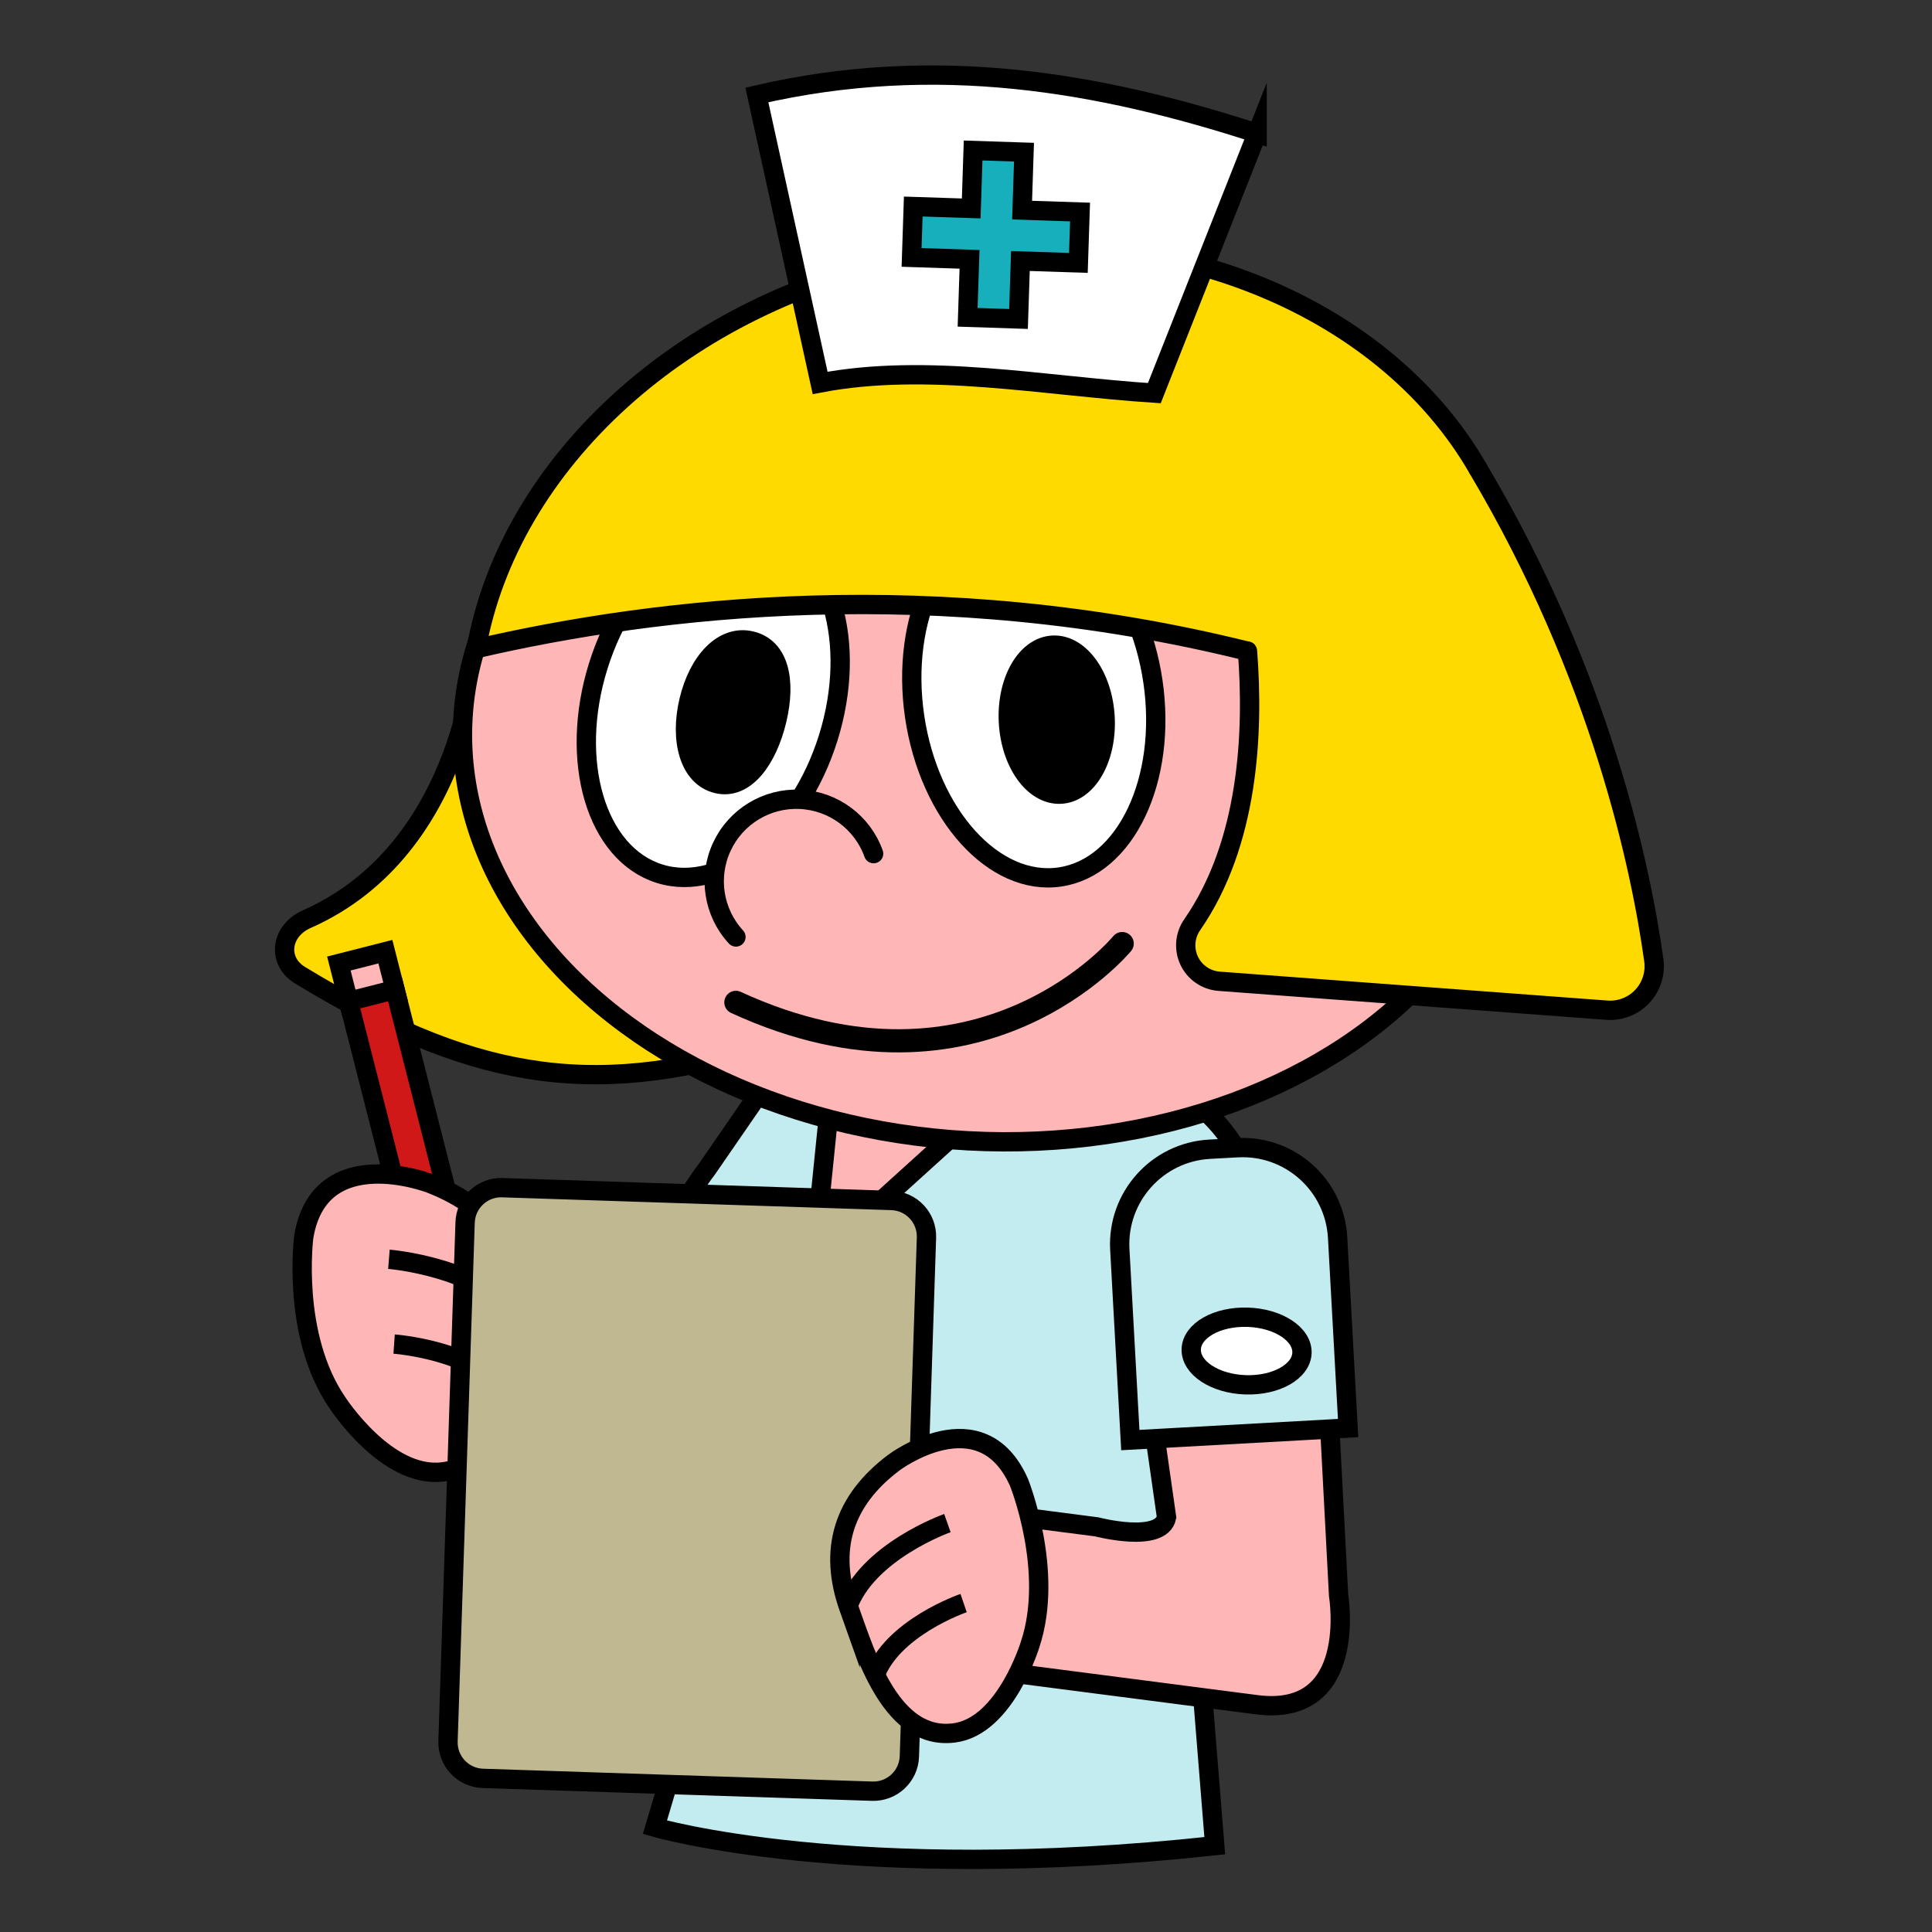 <svg id="etN8w0IT4pM1" xmlns="http://www.w3.org/2000/svg" xmlns:xlink="http://www.w3.org/1999/xlink" viewBox="0 0 500 500" shape-rendering="geometricPrecision" text-rendering="geometricPrecision"><rect x="0" y="0" width="500" height="500" fill="#333333" stroke="none"/><style><![CDATA[#etN8w0IT4pM6_tr {animation: etN8w0IT4pM6_tr__tr 6000ms linear infinite normal forwards}@keyframes etN8w0IT4pM6_tr__tr { 0% {transform: translate(179.954px,195.776px) rotate(-0.268deg)} 3.333% {transform: translate(179.954px,195.776px) rotate(-2deg)} 6.667% {transform: translate(179.954px,195.776px) rotate(-0.268deg)} 10% {transform: translate(179.954px,195.776px) rotate(-2deg)} 13.333% {transform: translate(179.954px,195.776px) rotate(-0.268deg)} 16.667% {transform: translate(179.954px,195.776px) rotate(-2deg)} 20% {transform: translate(179.954px,195.776px) rotate(-0.268deg)} 23.333% {transform: translate(179.954px,195.776px) rotate(-2deg)} 26.667% {transform: translate(179.954px,195.776px) rotate(-0.268deg)} 30% {transform: translate(179.954px,195.776px) rotate(-2deg)} 33.333% {transform: translate(179.954px,195.776px) rotate(-0.268deg)} 36.667% {transform: translate(179.954px,195.776px) rotate(-2deg)} 40% {transform: translate(179.954px,195.776px) rotate(-0.268deg)} 43.333% {transform: translate(179.954px,195.776px) rotate(-2deg)} 46.667% {transform: translate(179.954px,195.776px) rotate(-0.268deg)} 50% {transform: translate(179.954px,195.776px) rotate(-2deg)} 53.333% {transform: translate(179.954px,195.776px) rotate(-0.268deg)} 56.667% {transform: translate(179.954px,195.776px) rotate(-2deg)} 60% {transform: translate(179.954px,195.776px) rotate(-0.268deg)} 63.333% {transform: translate(179.954px,195.776px) rotate(-2deg)} 66.667% {transform: translate(179.954px,195.776px) rotate(-0.268deg)} 100% {transform: translate(179.954px,195.776px) rotate(-0.268deg)}} #etN8w0IT4pM8 {animation: etN8w0IT4pM8__m 6000ms linear infinite normal forwards}@keyframes etN8w0IT4pM8__m { 0% {d: path('M-31.18,0C-31.18,-25.731,-17.22,-46.591,0,-46.591C17.22,-46.591,31.18,-25.731,31.18,0C31.18,25.731,17.22,46.591,0,46.591C-17.22,46.591,-31.18,25.731,-31.18,0Z')} 75% {d: path('M-31.18,0C-31.18,-25.731,-17.22,-46.591,0,-46.591C17.22,-46.591,31.18,-25.731,31.18,0C31.18,25.731,17.22,46.591,0,46.591C-17.22,46.591,-31.18,25.731,-31.18,0Z')} 78.333% {d: path('M-30.462,-6.542C-15.871,-5.195,2.566,-1.504,2.566,-1.504C2.566,-1.504,24.208,2.645,31.878,3.575C29.038,25.604,17.22,46.591,0,46.591C-17.22,46.591,-32.802,28.052,-30.462,-6.542Z')} 81.667% {d: path('M-30.462,-6.542C-33.161,29.17,-16.114,45.317,0.04,46.335C13.816,47.203,29.337,26.233,31.878,3.575C29.038,25.604,17.22,46.591,0,46.591C-17.22,46.591,-32.802,28.052,-30.462,-6.542Z')} 85% {d: path('M-30.462,-6.542C-15.871,-5.195,2.566,-1.504,2.566,-1.504C2.566,-1.504,24.208,2.645,31.878,3.575C29.038,25.604,17.22,46.591,0,46.591C-17.22,46.591,-32.802,28.052,-30.462,-6.542Z')} 88.333% {d: path('M-31.18,0C-31.18,-25.731,-17.22,-46.591,0,-46.591C17.22,-46.591,31.18,-25.731,31.18,0C31.18,25.731,17.22,46.591,0,46.591C-17.22,46.591,-31.18,25.731,-31.18,0Z')} 100% {d: path('M-31.18,0C-31.18,-25.731,-17.22,-46.591,0,-46.591C17.22,-46.591,31.18,-25.731,31.18,0C31.18,25.731,17.22,46.591,0,46.591C-17.22,46.591,-31.18,25.731,-31.18,0Z')}} #etN8w0IT4pM10_to {animation: etN8w0IT4pM10_to__to 6000ms linear infinite normal forwards}@keyframes etN8w0IT4pM10_to__to { 0% {transform: translate(273.485px,186.25px)} 6.667% {transform: translate(258.747px,206.624px)} 10% {transform: translate(257.716px,206.624px)} 33.333% {transform: translate(268.802px,207.609px)} 60% {transform: translate(257.716px,206.624px)} 66.667% {transform: translate(273.485px,186.25px)} 100% {transform: translate(273.485px,186.25px)}} #etN8w0IT4pM10_tr {animation: etN8w0IT4pM10_tr__tr 6000ms linear infinite normal forwards}@keyframes etN8w0IT4pM10_tr__tr { 0% {transform: rotate(0deg)} 6.667% {transform: rotate(-9.3deg)} 10% {transform: rotate(-9.3deg)} 60% {transform: rotate(-9.3deg)} 66.667% {transform: rotate(0deg)} 100% {transform: rotate(0deg)}} #etN8w0IT4pM10_ts {animation: etN8w0IT4pM10_ts__ts 6000ms linear infinite normal forwards}@keyframes etN8w0IT4pM10_ts__ts { 0% {transform: scale(0.938,0.883)} 6.667% {transform: scale(1.012,0.85)} 10% {transform: scale(1.012,0.85)} 60% {transform: scale(1.012,0.85)} 66.667% {transform: scale(0.938,0.883)} 100% {transform: scale(0.938,0.883)}} #etN8w0IT4pM12 {animation: etN8w0IT4pM12__m 6000ms linear infinite normal forwards}@keyframes etN8w0IT4pM12__m { 0% {d: path('M-31.18,0C-31.18,-25.731,-17.22,-46.591,0,-46.591C17.22,-46.591,31.18,-25.731,31.18,0C31.18,25.731,17.22,46.591,0,46.591C-17.22,46.591,-31.18,25.731,-31.18,0Z')} 75% {d: path('M-31.18,0C-31.18,-25.731,-17.22,-46.591,0,-46.591C17.22,-46.591,31.18,-25.731,31.18,0C31.18,25.731,17.22,46.591,0,46.591C-17.22,46.591,-31.18,25.731,-31.18,0Z')} 78.333% {d: path('M-30.462,-6.542C-15.871,-5.195,2.566,-1.504,2.566,-1.504C2.566,-1.504,24.208,2.645,31.878,3.575C29.038,25.604,17.22,46.591,0,46.591C-17.22,46.591,-32.802,28.052,-30.462,-6.542Z')} 81.667% {d: path('M-30.462,-6.542C-33.161,29.17,-16.114,45.317,0.04,46.335C13.816,47.203,29.337,26.233,31.878,3.575C29.038,25.604,17.22,46.591,0,46.591C-17.22,46.591,-32.802,28.052,-30.462,-6.542Z')} 85% {d: path('M-30.462,-6.542C-15.871,-5.195,2.566,-1.504,2.566,-1.504C2.566,-1.504,24.208,2.645,31.878,3.575C29.038,25.604,17.22,46.591,0,46.591C-17.22,46.591,-32.802,28.052,-30.462,-6.542Z')} 88.333% {d: path('M-31.18,0C-31.18,-25.731,-17.22,-46.591,0,-46.591C17.22,-46.591,31.18,-25.731,31.18,0C31.18,25.731,17.22,46.591,0,46.591C-17.22,46.591,-31.18,25.731,-31.18,0Z')} 100% {d: path('M-31.18,0C-31.18,-25.731,-17.22,-46.591,0,-46.591C17.22,-46.591,31.18,-25.731,31.18,0C31.18,25.731,17.22,46.591,0,46.591C-17.22,46.591,-31.18,25.731,-31.18,0Z')}} #etN8w0IT4pM13 {animation: etN8w0IT4pM13__m 6000ms linear infinite normal forwards}@keyframes etN8w0IT4pM13__m { 0% {d: path('M648.83,281.868C656.505,257.308,676.051,241.561,692.488,246.698C708.925,251.835,716.027,275.908,708.351,300.468C700.675,325.028,681.13,340.775,664.694,335.638C648.258,330.501,641.155,306.428,648.83,281.868Z')} 75% {d: path('M648.83,281.868C656.505,257.308,676.051,241.561,692.488,246.698C708.925,251.835,716.027,275.908,708.351,300.468C700.675,325.028,681.13,340.775,664.694,335.638C648.258,330.501,641.155,306.428,648.83,281.868Z')} 78.333% {d: path('M647.975,288.307C662.117,287.114,679.325,286.433,679.325,286.433C679.325,286.433,702.893,285.549,710.846,286.262C707.95,325.11,681.13,340.775,664.694,335.638C648.258,330.501,643.885,304.153,647.975,288.307Z')} 81.667% {d: path('M647.975,288.307C642.011,327.325,660.242,339.082,676.94,336.185C687.125,334.418,707.78,325.792,710.846,286.262C707.95,325.11,681.13,340.775,664.694,335.638C648.258,330.501,643.885,304.153,647.975,288.307Z')} 85% {d: path('M647.975,288.307C662.117,287.114,679.325,286.433,679.325,286.433C679.325,286.433,702.893,285.549,710.846,286.262C707.95,325.11,681.13,340.775,664.694,335.638C648.258,330.501,643.885,304.153,647.975,288.307Z')} 88.333% {d: path('M648.83,281.868C656.505,257.308,676.051,241.561,692.488,246.698C708.925,251.835,716.027,275.908,708.351,300.468C700.675,325.028,681.13,340.775,664.694,335.638C648.258,330.501,641.155,306.428,648.83,281.868Z')} 100% {d: path('M648.83,281.868C656.505,257.308,676.051,241.561,692.488,246.698C708.925,251.835,716.027,275.908,708.351,300.468C700.675,325.028,681.13,340.775,664.694,335.638C648.258,330.501,641.155,306.428,648.83,281.868Z')}} #etN8w0IT4pM15_to {animation: etN8w0IT4pM15_to__to 6000ms linear infinite normal forwards}@keyframes etN8w0IT4pM15_to__to { 0% {transform: translate(190.002px,184.341px)} 6.667% {transform: translate(176.138px,207.888px)} 10% {transform: translate(176.138px,207.888px)} 33.333% {transform: translate(185.71px,208.622px)} 60% {transform: translate(176.138px,207.888px)} 66.667% {transform: translate(190.002px,184.341px)} 100% {transform: translate(190.002px,184.341px)}} #etN8w0IT4pM17 {animation: etN8w0IT4pM17__m 6000ms linear infinite normal forwards}@keyframes etN8w0IT4pM17__m { 0% {d: path('M648.83,281.868C656.505,257.308,676.051,241.561,692.488,246.698C708.925,251.835,716.027,275.908,708.351,300.468C700.675,325.028,681.13,340.775,664.694,335.638C648.258,330.501,641.155,306.428,648.83,281.868Z')} 75% {d: path('M648.83,281.868C656.505,257.308,676.051,241.561,692.488,246.698C708.925,251.835,716.027,275.908,708.351,300.468C700.675,325.028,681.13,340.775,664.694,335.638C648.258,330.501,641.155,306.428,648.83,281.868Z')} 78.333% {d: path('M647.975,288.307C662.117,287.114,679.325,286.433,679.325,286.433C679.325,286.433,702.893,285.549,710.846,286.262C707.95,325.11,681.13,340.775,664.694,335.638C648.258,330.501,643.885,304.153,647.975,288.307Z')} 81.667% {d: path('M647.975,288.307C642.011,327.325,660.242,339.082,676.94,336.185C687.125,334.418,707.78,325.792,710.846,286.262C707.95,325.11,681.13,340.775,664.694,335.638C648.258,330.501,643.885,304.153,647.975,288.307Z')} 85% {d: path('M647.975,288.307C662.117,287.114,679.325,286.433,679.325,286.433C679.325,286.433,702.893,285.549,710.846,286.262C707.95,325.11,681.13,340.775,664.694,335.638C648.258,330.501,643.885,304.153,647.975,288.307Z')} 88.333% {d: path('M648.83,281.868C656.505,257.308,676.051,241.561,692.488,246.698C708.925,251.835,716.027,275.908,708.351,300.468C700.675,325.028,681.13,340.775,664.694,335.638C648.258,330.501,641.155,306.428,648.83,281.868Z')} 100% {d: path('M648.83,281.868C656.505,257.308,676.051,241.561,692.488,246.698C708.925,251.835,716.027,275.908,708.351,300.468C700.675,325.028,681.13,340.775,664.694,335.638C648.258,330.501,641.155,306.428,648.83,281.868Z')}} #etN8w0IT4pM19_tr {animation: etN8w0IT4pM19_tr__tr 6000ms linear infinite normal forwards}@keyframes etN8w0IT4pM19_tr__tr { 0% {transform: translate(382.721px,122.476px) rotate(0deg)} 3.333% {transform: translate(382.721px,122.476px) rotate(-2deg)} 6.667% {transform: translate(382.721px,122.476px) rotate(0deg)} 10% {transform: translate(382.721px,122.476px) rotate(-2deg)} 13.333% {transform: translate(382.721px,122.476px) rotate(0deg)} 16.667% {transform: translate(382.721px,122.476px) rotate(-2deg)} 20% {transform: translate(382.721px,122.476px) rotate(0deg)} 23.333% {transform: translate(382.721px,122.476px) rotate(-2deg)} 26.667% {transform: translate(382.721px,122.476px) rotate(0deg)} 30% {transform: translate(382.721px,122.476px) rotate(-2deg)} 33.333% {transform: translate(382.721px,122.476px) rotate(0deg)} 36.667% {transform: translate(382.721px,122.476px) rotate(-2deg)} 40% {transform: translate(382.721px,122.476px) rotate(0deg)} 43.333% {transform: translate(382.721px,122.476px) rotate(-2deg)} 46.667% {transform: translate(382.721px,122.476px) rotate(0deg)} 50% {transform: translate(382.721px,122.476px) rotate(-2deg)} 53.333% {transform: translate(382.721px,122.476px) rotate(0deg)} 56.667% {transform: translate(382.721px,122.476px) rotate(-2deg)} 60% {transform: translate(382.721px,122.476px) rotate(0deg)} 63.333% {transform: translate(382.721px,122.476px) rotate(-2deg)} 66.667% {transform: translate(382.721px,122.476px) rotate(0deg)} 100% {transform: translate(382.721px,122.476px) rotate(0deg)}} #etN8w0IT4pM25 {animation: etN8w0IT4pM25__m 6000ms linear infinite normal forwards}@keyframes etN8w0IT4pM25__m { 0% {d: path('M808.422,420.621C808.422,420.621,771.931,465.052,708.446,435.842')} 33.333% {d: path('M789.958,435.483C789.958,435.483,751.727,455.66,708.446,435.842')} 66.667% {d: path('M808.422,420.621C808.422,420.621,771.931,465.052,708.446,435.842')} 100% {d: path('M808.422,420.621C808.422,420.621,771.931,465.052,708.446,435.842')}} #etN8w0IT4pM27_to {animation: etN8w0IT4pM27_to__to 6000ms linear infinite normal forwards}@keyframes etN8w0IT4pM27_to__to { 0% {transform: translate(135.328px,381.032px)} 33.333% {transform: translate(200.246px,372.687px)} 66.667% {transform: translate(136.207px,382.354px)} 100% {transform: translate(136.207px,382.354px)}} #etN8w0IT4pM27_tr {animation: etN8w0IT4pM27_tr__tr 6000ms linear infinite normal forwards}@keyframes etN8w0IT4pM27_tr__tr { 0% {transform: rotate(0deg)} 3.333% {transform: rotate(-5.989deg)} 6.667% {transform: rotate(0deg)} 10% {transform: rotate(-5.989deg)} 13.333% {transform: rotate(0deg)} 16.667% {transform: rotate(-5.989deg)} 20% {transform: rotate(0deg)} 23.333% {transform: rotate(-5.989deg)} 26.667% {transform: rotate(0deg)} 30% {transform: rotate(-5.989deg)} 33.333% {transform: rotate(0deg)} 36.667% {transform: rotate(-5.989deg)} 40% {transform: rotate(0deg)} 43.333% {transform: rotate(-5.989deg)} 46.667% {transform: rotate(0deg)} 50% {transform: rotate(-5.989deg)} 53.333% {transform: rotate(0deg)} 56.667% {transform: rotate(-5.989deg)} 60% {transform: rotate(0deg)} 100% {transform: rotate(0deg)}} #etN8w0IT4pM33_tr {animation: etN8w0IT4pM33_tr__tr 6000ms linear infinite normal forwards}@keyframes etN8w0IT4pM33_tr__tr { 0% {transform: translate(319.33px,320.106px) rotate(0deg)} 16.667% {transform: translate(319.33px,320.106px) rotate(2deg)} 33.333% {transform: translate(319.33px,320.106px) rotate(0deg)} 50% {transform: translate(319.33px,320.106px) rotate(2deg)} 66.667% {transform: translate(319.33px,320.106px) rotate(0deg)} 100% {transform: translate(319.33px,320.106px) rotate(0deg)}}]]></style><path d="M685.308,499.169c0,0-28.082,36.1-14.47,60.11l18.875,49.7l121.894,4.015l17.666-71.829c0,0,9.185-46.592-25.624-63.955l-85.968-2.832-14.949-.492Z" transform="translate(-502.202-196.826)" fill="#c2ecef" stroke="#000" stroke-width="5" stroke-miterlimit="10"/><path d="M692.537,692.753l-18.044,60.765c0,0,51.125,14.929,144.887,4.772l-4.95-61.523Z" transform="translate(-505.002-280.626)" fill="#c2ecef" stroke="#000" stroke-width="5" stroke-miterlimit="10"/><path d="M745.948,474.683l-4.984,49.064l46.555-42.166Z" transform="translate(-530.402-197.126)" fill="#ffb6b6" stroke="#000" stroke-width="5" stroke-miterlimit="10"/><g transform="translate(0 0)"><g id="etN8w0IT4pM6_tr" transform="translate(179.954,195.776) rotate(-0.268)"><path d="M566.449,300.236c0,0-2.615,52.224-44.273,70.405-6.854,2.992-7.819,10.825-1.836,14.5c42.932,26.357,74.1,32.989,120.131,18.85c0,0-2.627-16.308-5-92.436Z" transform="translate(-622.922,-329.022)" fill="#ffda00" stroke="#000" stroke-width="5" stroke-linecap="round" stroke-linejoin="round"/></g><ellipse rx="101.871" ry="136.326" transform="matrix(.054-.999 0.999 0.054 255.989 193.466)" fill="#ffb6b6" stroke="#000" stroke-width="5" stroke-miterlimit="10"/><path id="etN8w0IT4pM8" d="M-31.18,0c0-25.731,13.96-46.591,31.18-46.591s31.18,20.86,31.18,46.591-13.96,46.591-31.18,46.591-31.18-20.86-31.18-46.591Z" transform="matrix(.989-.145 0.145 0.989 267.54 180.883)" fill="#fff" stroke="#000" stroke-width="5" stroke-linejoin="round" stroke-miterlimit="10"/><g mask="url(#etN8w0IT4pM11)"><g id="etN8w0IT4pM10_to" transform="translate(273.485,186.25)"><g id="etN8w0IT4pM10_tr" transform="rotate(0)"><g id="etN8w0IT4pM10_ts" transform="scale(0.938,0.883)"><path d="M828.366,314.426c-.573-12.242,5.008-22.45,12.466-22.8s13.967,9.292,14.54,21.535-5.008,22.449-12.466,22.8-13.967-9.293-14.54-21.535Z" transform="translate(-841.869,-313.794)" stroke="#000" stroke-width="5" stroke-miterlimit="10"/></g></g></g><mask id="etN8w0IT4pM11"><path id="etN8w0IT4pM12" d="M-31.18,0c0-25.731,13.96-46.591,31.18-46.591s31.18,20.86,31.18,46.591-13.96,46.591-31.18,46.591-31.18-20.86-31.18-46.591Z" transform="matrix(.989-.145 0.145 0.989 267.54 180.883)" fill="#fff" stroke="#000" stroke-width="0" stroke-linejoin="round" stroke-miterlimit="10"/></mask></g><path id="etN8w0IT4pM13" d="M648.83,281.868c7.675-24.56,27.221-40.307,43.658-35.17s23.539,29.21,15.863,53.77-27.221,40.307-43.657,35.17-23.539-29.21-15.864-53.77Z" transform="translate(-494.002-109.526)" fill="#fff" stroke="#000" stroke-width="5" stroke-linejoin="round" stroke-miterlimit="10"/><g mask="url(#etN8w0IT4pM16)"><g id="etN8w0IT4pM15_to" transform="translate(190.002,184.341)"><path d="M696.63,299.653c5.146-9.144,13.228-14.097,19.735-10.436s5.913,12.348.766,21.493-12.897,15.284-19.404,11.622-6.243-13.535-1.097-22.679Z" transform="rotate(-16) translate(-707.046,-305.775)" stroke="#000" stroke-width="5" stroke-miterlimit="10"/></g><mask id="etN8w0IT4pM16"><path id="etN8w0IT4pM17" d="M648.83,281.868c7.675-24.56,27.221-40.307,43.658-35.17s23.539,29.21,15.863,53.77-27.221,40.307-43.657,35.17-23.539-29.21-15.864-53.77Z" transform="translate(-494.002-109.526)" fill="#fff" stroke="#000" stroke-width="0" stroke-linejoin="round" stroke-miterlimit="10"/></mask></g><path d="M858.873,185.627v0C834.149,142.5,775.5,118.617,713.6,130.482c-60.495,11.6-105.485,53.764-114.047,101.614c46.592-10.807,118.868-19.392,199.6.656q2.076,2.128,3.392,5.314" transform="translate(-476.302-64.226)" fill="#ffda00" stroke="#000" stroke-width="5" stroke-linecap="round" stroke-linejoin="round"/><g id="etN8w0IT4pM19_tr" transform="translate(382.721,122.476) rotate(0)"><g transform="translate(-382.721,-122.476)" clip-path="url(#etN8w0IT4pM21)"><path d="M799.153,232.752c1.652,21.2.278,49.717-14.278,70.744-1.934,2.741-2.247,6.31-.82,9.346s4.375,5.072,7.72,5.332l100.385,7.488c3.438.257,6.808-1.055,9.167-3.569s3.454-5.96,2.979-9.375c-3.253-23.418-13.55-73.374-45.433-127.091v0" transform="translate(-476.302-64.226)" fill="#ffda00" stroke="#000" stroke-width="5" stroke-linecap="round" stroke-linejoin="round"/><clipPath id="etN8w0IT4pM21" transform="translate(0 0)"><rect width="158.932" height="184.566" rx="0" ry="0" transform="translate(289.386 90.43)" fill="#d2dbed" stroke-width="0"/></clipPath></g></g><path d="M846.745,71.534l-26.6,67.236c-28.647-1.855-58.786-7.922-86.492-2.645L717.277,61.6c46.436-10.74,88.63-3.329,129.468,9.934Z" transform="translate(-521.402-37.026)" fill="#fff" stroke="#000" stroke-width="5" stroke-miterlimit="10"/><path d="M704.963,395.711c-5.837-6.335-7.272-15.566-3.633-23.374s11.632-12.645,20.236-12.248s16.118,5.949,19.024,14.058" transform="translate(-514.502-153.226)" fill="#ffb6b6" stroke="#000" stroke-width="5" stroke-linecap="round" stroke-miterlimit="10"/><path id="etN8w0IT4pM25" d="M808.422,420.621c0,0-36.491,44.431-99.976,15.221" transform="translate(-518.002-176.426)" fill="none" stroke="#000" stroke-width="6" stroke-linecap="round" stroke-linejoin="round"/><path d="M825.718,104.1l-15-.494.495-15-13.168-.434-.494,15-15-.494-.434,13.167l15,.494-.494,15l13.167.434.495-15l15,.494Z" transform="translate(-546.202-49.226)" fill="#16afbb" stroke="#000" stroke-width="5" stroke-miterlimit="10"/></g><g id="etN8w0IT4pM27_to" transform="translate(135.328,381.032)"><g id="etN8w0IT4pM27_tr" transform="rotate(0)"><g transform="translate(-135.328,-413.547)"><rect width="12.424" height="11.198" rx="0" ry="0" transform="matrix(.969-.247 0.247 0.969 87.698 281.874)" fill="#ffb6b6" stroke="#000" stroke-width="5" stroke-miterlimit="10"/><rect width="12.424" height="100.198" rx="0" ry="0" transform="matrix(.969-.247 0.247 0.969 90.198 291.674)" fill="#d11818" stroke="#000" stroke-width="5" stroke-miterlimit="10"/><path d="M582.586,608.2q.037-.419.073-.823c1.532-16.7-6.142-28.557-22.927-35.053-.009,0-28.564-11.053-32.715,13.774c0,0-3.3,25.393,8.629,42.853c0,0,12.75,19.8,27.3,18.013c17.468-2.147,18.497-25.707,19.64-38.764Z" transform="translate(-448.402-233.526)" fill="#ffb6b6" stroke="#000" stroke-width="5" stroke-miterlimit="10"/><path d="M562.955,605.74c0,0,24.244,1.936,33.629,15.386" transform="translate(-462.302-247.326)" fill="none" stroke="#000" stroke-width="5" stroke-miterlimit="10"/><path d="M565.1,641.188c0,0,21.557,1.512,29.794,13.234" transform="translate(-463.102-260.826)" fill="none" stroke="#000" stroke-width="5" stroke-miterlimit="10"/></g></g></g><g id="etN8w0IT4pM33_tr" transform="translate(319.33,320.106) rotate(0)"><g transform="translate(-319.33,-320.106)"><path d="M697.528,679.185l-100.772-3.319c-5.144-.17-9.176-4.476-9.007-9.62L592.171,532c.081-2.47,1.14-4.807,2.945-6.496s4.206-2.592,6.676-2.511l100.772,3.319c5.144.17,9.176,4.477,9.007,9.621L707.149,670.18c-.171,5.143-4.478,9.175-9.621,9.005Z" transform="translate(-471.802-215.626)" fill="#bfb891" stroke="#000" stroke-width="5" stroke-linecap="round" stroke-linejoin="round"/><g><path d="M889.848,595.459l3.08,58.457c0,0,5.291,31.72-21.213,28.286l-87.525-11.34l5.182-39.993l40.969,5.308c0,0,16.639,4.358,18.06-2.494l-6.341-44.417Z" transform="translate(-546.499-241.026)" fill="#ffb6b6" stroke="#000" stroke-width="5" stroke-miterlimit="10"/><path d="M753.921,672.871q-.135-.38-.268-.747c-5.46-15.142-1.589-27.925,11.657-37.835.007-.006,22.545-16.863,32.32,5.219c0,0,9.16,22.8,2.905,41.767c0,0-6.407,21.326-19.714,23.03-15.976,2.046-22.679-19.581-26.9-31.434Z" transform="translate(-533.899-255.826)" fill="#ffb6b6" stroke="#000" stroke-width="5" stroke-miterlimit="10"/><path d="M781.091,663.7c0,0-20.966,7.4-25.958,22.056" transform="translate(-535.902-269.526)" fill="none" stroke="#000" stroke-width="5" stroke-miterlimit="10"/><path d="M789.682,697.1c0,0-18.693,6.388-23.1,19.173" transform="translate(-540.302-282.226)" fill="none" stroke="#000" stroke-width="5" stroke-miterlimit="10"/><path d="M927.691,578.7l-56.366,3.113-2.725-49.382c-.707-13.532,9.646-25.095,23.173-25.882l7.31-.4c13.533-.708,25.097,9.646,25.883,23.174Z" transform="translate(-578.799-209.126)" fill="#c2ecef" stroke="#000" stroke-width="5" stroke-miterlimit="10"/><path d="M927.247,586.441c-.159,4.829-6.7,8.531-14.616,8.27s-14.2-4.386-14.04-9.214s6.7-8.531,14.615-8.271s14.2,4.386,14.041,9.215Z" transform="translate(-590.299-236.326)" fill="#fff" stroke="#000" stroke-width="5" stroke-miterlimit="10"/></g></g></g></svg>